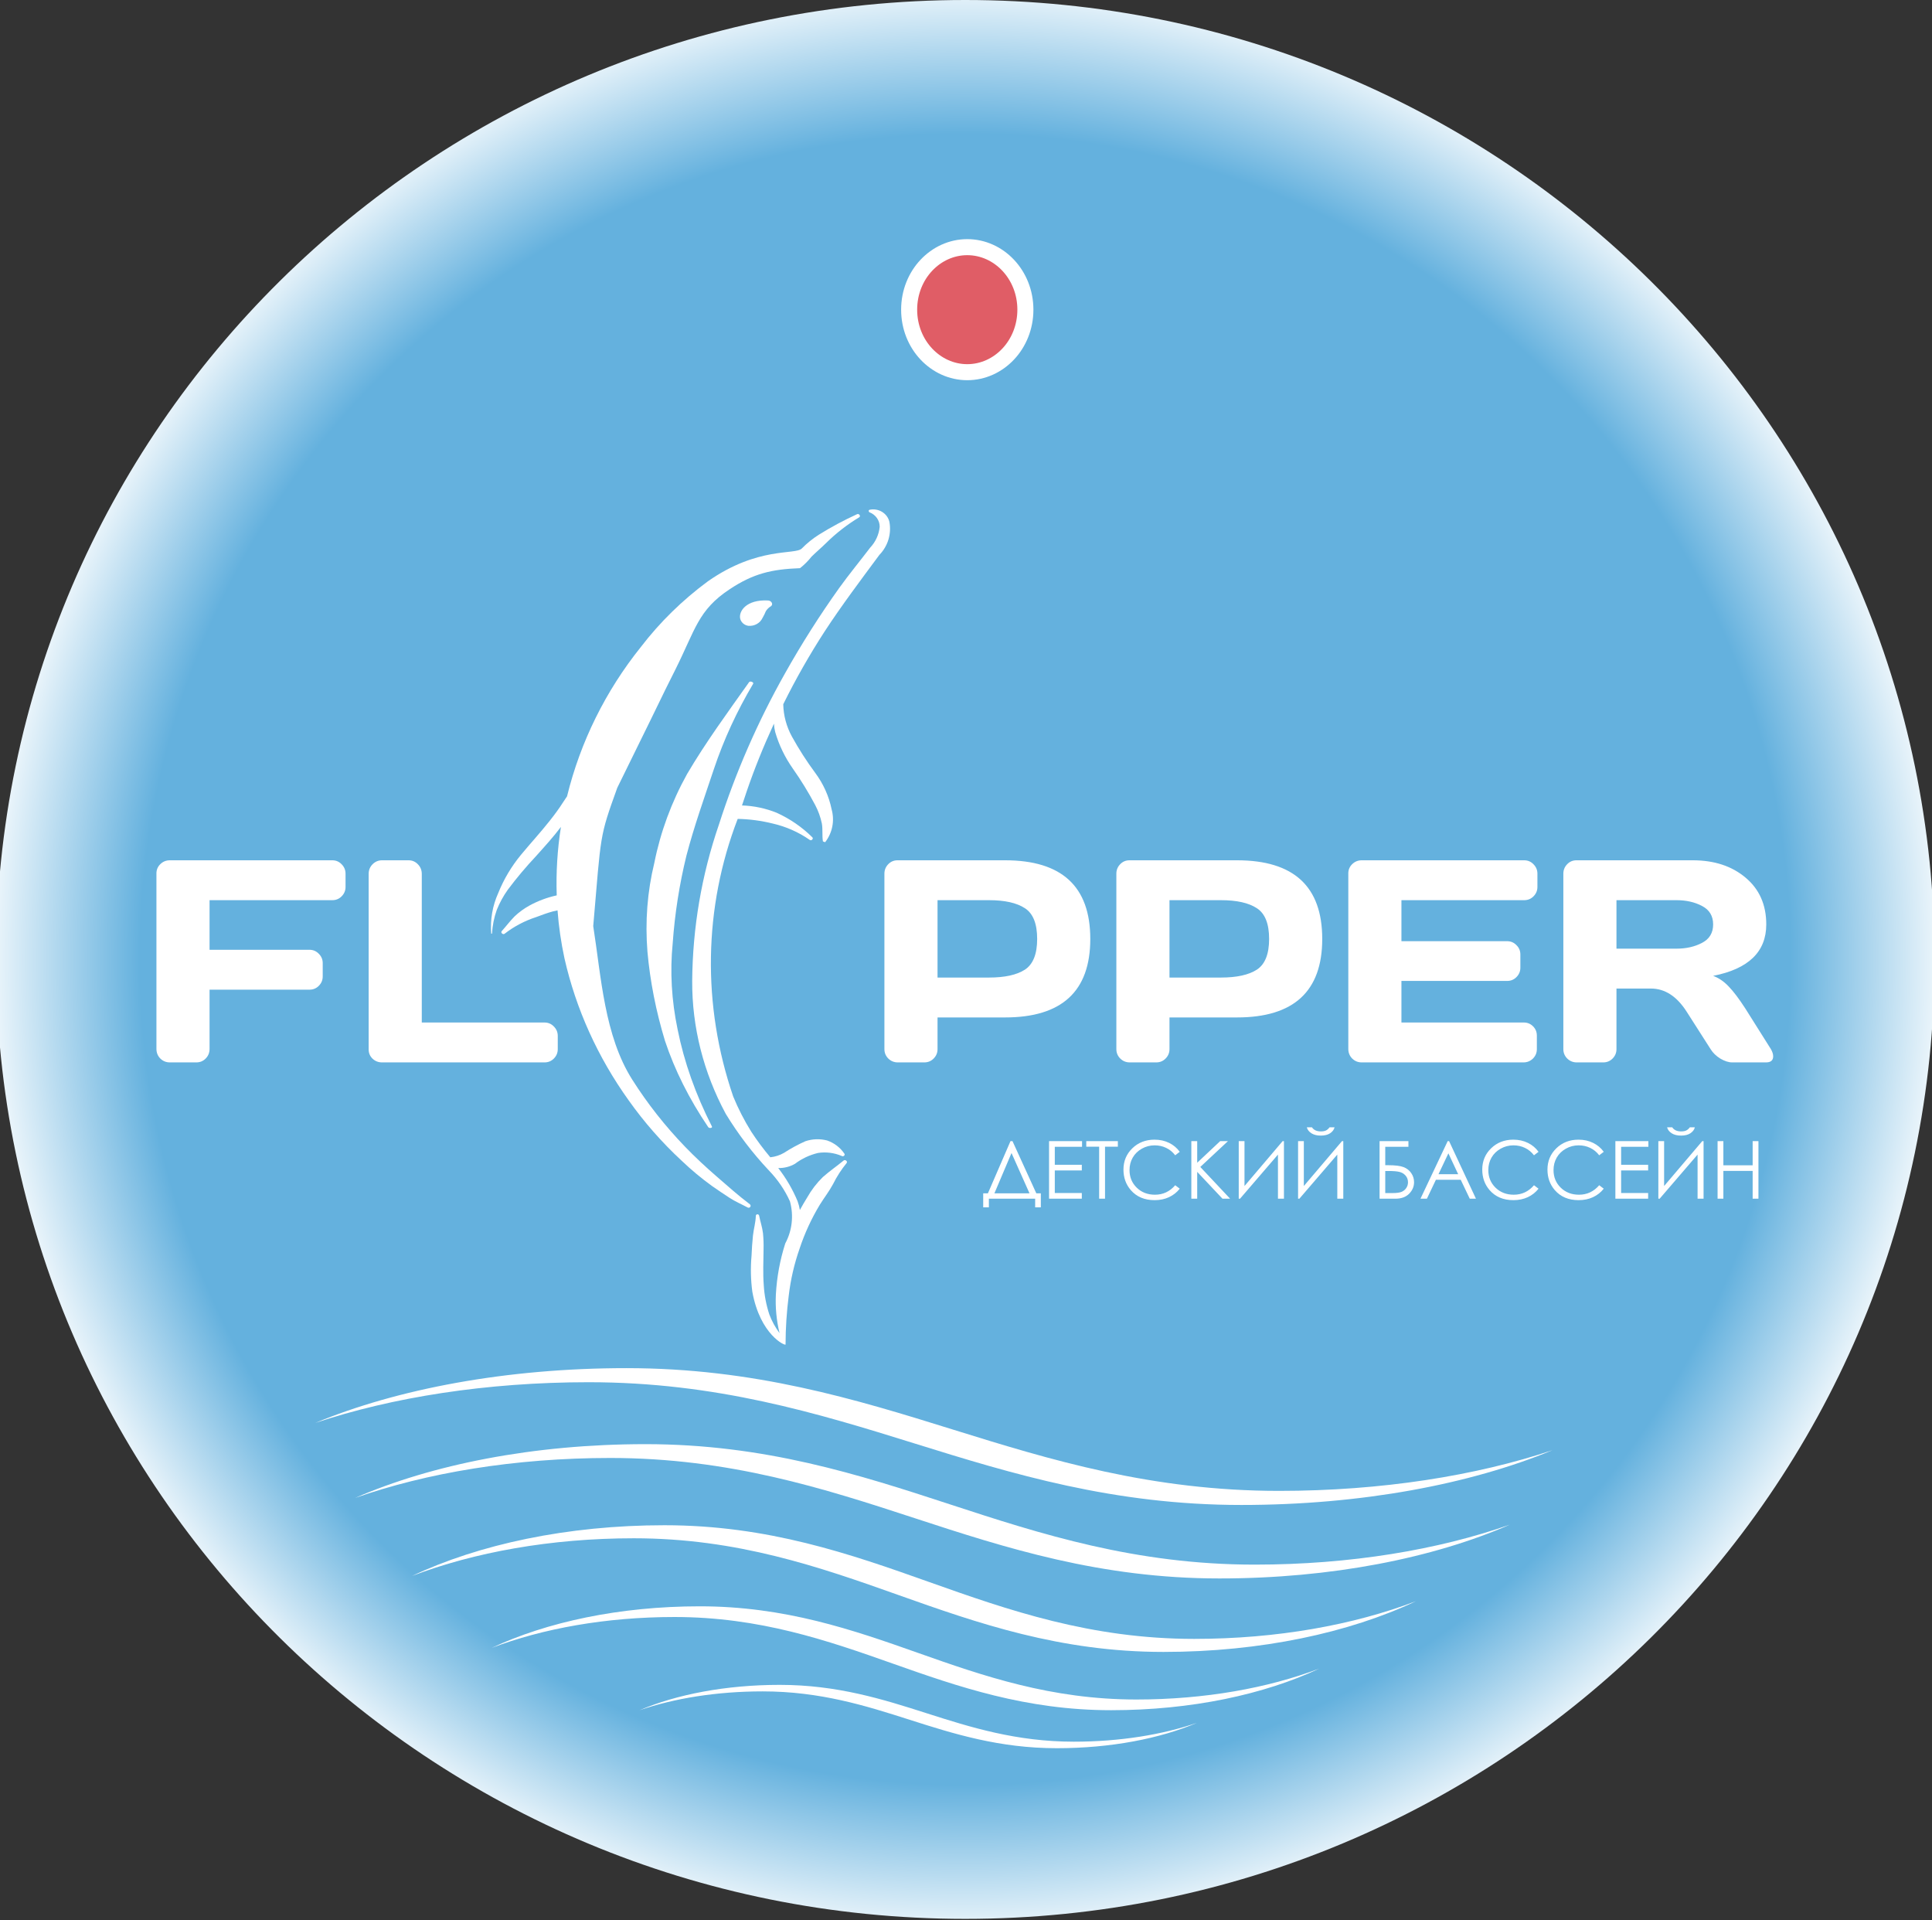 <?xml version="1.0" encoding="UTF-8"?> <svg xmlns="http://www.w3.org/2000/svg" width="482" height="479" viewBox="0 0 482 479" fill="none"><rect x="0" y="0" width="482" height="479" fill="#333333" stroke="none"/> <g clip-path="url(#clip0_83_275)"> <path d="M240.815 478.632C374.369 478.632 482.636 371.486 482.636 239.316C482.636 107.145 374.369 0 240.815 0C107.261 0 -1.006 107.145 -1.006 239.316C-1.006 371.486 107.261 478.632 240.815 478.632Z" fill="url(#paint0_radial_83_275)"></path> <path d="M255.816 77.243C255.816 85.978 249.205 92.837 241.316 92.837C233.427 92.837 226.816 85.978 226.816 77.243C226.816 68.508 233.427 61.649 241.316 61.649C249.205 61.649 255.816 68.508 255.816 77.243Z" fill="#FF4949" fill-opacity="0.8" stroke="white" stroke-width="4"></path> <path d="M246.709 301.148H245.293V297.662H246.465L252.1 284.635H252.598L258.545 297.662H259.668V301.148H258.252V299H246.709V301.148ZM248.086 297.662H256.846L252.354 287.604L248.086 297.662ZM261.719 284.635H269.951V286.051H263.154V290.543H269.893V291.949H263.154V297.584H269.893V299H261.719V284.635ZM271.006 286.031V284.635H278.887V286.031H275.684V299H274.219V286.031H271.006ZM294.326 287.301L293.193 288.17C292.568 287.356 291.816 286.741 290.938 286.324C290.065 285.901 289.105 285.689 288.057 285.689C286.911 285.689 285.85 285.966 284.873 286.52C283.896 287.066 283.138 287.805 282.598 288.736C282.064 289.661 281.797 290.702 281.797 291.861C281.797 293.613 282.396 295.074 283.594 296.246C284.798 297.418 286.315 298.004 288.145 298.004C290.156 298.004 291.839 297.216 293.193 295.641L294.326 296.5C293.61 297.411 292.715 298.118 291.641 298.619C290.573 299.114 289.378 299.361 288.057 299.361C285.544 299.361 283.561 298.525 282.109 296.852C280.892 295.439 280.283 293.733 280.283 291.734C280.283 289.632 281.019 287.864 282.49 286.432C283.968 284.993 285.817 284.273 288.037 284.273C289.378 284.273 290.589 284.54 291.67 285.074C292.751 285.602 293.636 286.344 294.326 287.301ZM297.217 284.635H298.682V290.025L304.414 284.635H306.357L299.453 291.08L306.895 299H304.99L298.682 292.301V299H297.217V284.635ZM320.322 299H318.828V287.994L309.365 299H309.043V284.635H310.479V295.836L320 284.635H320.322V299ZM335.127 299H333.633V287.994L324.17 299H323.848V284.635H325.283V295.836L334.805 284.635H335.127V299ZM326.025 281.197H327.314C327.536 281.536 327.832 281.79 328.203 281.959C328.574 282.128 329.017 282.213 329.531 282.213C330.052 282.213 330.472 282.138 330.791 281.988C331.11 281.839 331.413 281.575 331.699 281.197H332.949C332.806 281.783 332.438 282.275 331.846 282.672C331.26 283.062 330.485 283.258 329.521 283.258C328.564 283.258 327.783 283.066 327.178 282.682C326.572 282.291 326.188 281.796 326.025 281.197ZM344.18 299V284.635H351.377V286.051H345.596V290.641H346.27C348.06 290.641 349.359 290.8 350.166 291.119C350.98 291.432 351.618 291.93 352.08 292.613C352.549 293.29 352.783 294.046 352.783 294.879C352.783 295.973 352.373 296.933 351.553 297.76C350.732 298.587 349.59 299 348.125 299H344.18ZM345.596 292.086V297.594H347.363C348.411 297.594 349.18 297.493 349.668 297.291C350.156 297.083 350.544 296.767 350.83 296.344C351.123 295.914 351.27 295.436 351.27 294.908C351.27 294.244 351.064 293.681 350.654 293.219C350.244 292.757 349.733 292.454 349.121 292.311C348.509 292.161 347.601 292.086 346.396 292.086H345.596ZM361.523 284.635L368.223 299H366.68L364.424 294.273H358.232L355.986 299H354.385L361.172 284.635H361.523ZM361.348 287.682L358.877 292.887H363.789L361.348 287.682ZM383.838 287.301L382.705 288.17C382.08 287.356 381.328 286.741 380.449 286.324C379.577 285.901 378.617 285.689 377.568 285.689C376.423 285.689 375.361 285.966 374.385 286.52C373.408 287.066 372.65 287.805 372.109 288.736C371.576 289.661 371.309 290.702 371.309 291.861C371.309 293.613 371.908 295.074 373.105 296.246C374.31 297.418 375.827 298.004 377.656 298.004C379.668 298.004 381.351 297.216 382.705 295.641L383.838 296.5C383.122 297.411 382.227 298.118 381.152 298.619C380.085 299.114 378.89 299.361 377.568 299.361C375.055 299.361 373.073 298.525 371.621 296.852C370.404 295.439 369.795 293.733 369.795 291.734C369.795 289.632 370.531 287.864 372.002 286.432C373.48 284.993 375.329 284.273 377.549 284.273C378.89 284.273 380.101 284.54 381.182 285.074C382.262 285.602 383.148 286.344 383.838 287.301ZM400.107 287.301L398.975 288.17C398.35 287.356 397.598 286.741 396.719 286.324C395.846 285.901 394.886 285.689 393.838 285.689C392.692 285.689 391.631 285.966 390.654 286.52C389.678 287.066 388.919 287.805 388.379 288.736C387.845 289.661 387.578 290.702 387.578 291.861C387.578 293.613 388.177 295.074 389.375 296.246C390.579 297.418 392.096 298.004 393.926 298.004C395.938 298.004 397.62 297.216 398.975 295.641L400.107 296.5C399.391 297.411 398.496 298.118 397.422 298.619C396.354 299.114 395.16 299.361 393.838 299.361C391.325 299.361 389.342 298.525 387.891 296.852C386.673 295.439 386.064 293.733 386.064 291.734C386.064 289.632 386.8 287.864 388.271 286.432C389.749 284.993 391.598 284.273 393.818 284.273C395.16 284.273 396.37 284.54 397.451 285.074C398.532 285.602 399.417 286.344 400.107 287.301ZM403.008 284.635H411.24V286.051H404.443V290.543H411.182V291.949H404.443V297.584H411.182V299H403.008V284.635ZM425.01 299H423.516V287.994L414.053 299H413.73V284.635H415.166V295.836L424.688 284.635H425.01V299ZM415.908 281.197H417.197C417.419 281.536 417.715 281.79 418.086 281.959C418.457 282.128 418.9 282.213 419.414 282.213C419.935 282.213 420.355 282.138 420.674 281.988C420.993 281.839 421.296 281.575 421.582 281.197H422.832C422.689 281.783 422.321 282.275 421.729 282.672C421.143 283.062 420.368 283.258 419.404 283.258C418.447 283.258 417.666 283.066 417.061 282.682C416.455 282.291 416.071 281.796 415.908 281.197ZM428.506 284.635H429.951V290.66H437.256V284.635H438.701V299H437.256V292.066H429.951V299H428.506V284.635Z" fill="white"></path> <path d="M39.027 261.625V217.855C39.027 216.941 39.355 216.168 40.012 215.535C40.668 214.902 41.453 214.586 42.367 214.586H82.902C83.816 214.586 84.59 214.914 85.223 215.57C85.879 216.227 86.207 217.012 86.207 217.926V221.23C86.207 222.145 85.879 222.93 85.223 223.586C84.59 224.219 83.816 224.535 82.902 224.535H52.281V236.91H77.207C78.121 236.91 78.894 237.238 79.527 237.895C80.184 238.551 80.512 239.324 80.512 240.215V243.555C80.512 244.469 80.184 245.254 79.527 245.91C78.894 246.543 78.121 246.859 77.207 246.859H52.281V261.625C52.281 262.586 51.953 263.395 51.297 264.051C50.664 264.684 49.891 265 48.977 265H42.367C41.453 265 40.668 264.684 40.012 264.051C39.355 263.395 39.027 262.586 39.027 261.625ZM91.973 261.766V217.996C91.973 217.035 92.301 216.227 92.957 215.57C93.613 214.914 94.398 214.586 95.312 214.586H101.922C102.836 214.586 103.609 214.914 104.242 215.57C104.898 216.227 105.227 217.035 105.227 217.996V255.051H135.848C136.762 255.051 137.535 255.379 138.168 256.035C138.824 256.691 139.152 257.477 139.152 258.391V261.695C139.152 262.609 138.824 263.395 138.168 264.051C137.535 264.684 136.762 265 135.848 265H95.312C94.398 265 93.613 264.695 92.957 264.086C92.301 263.453 91.973 262.68 91.973 261.766ZM220.645 261.695V217.926C220.645 217.012 220.961 216.227 221.594 215.57C222.227 214.914 223 214.586 223.914 214.586H250.738C264.918 214.586 272.008 221.125 272.008 234.203C272.008 247.258 264.918 253.785 250.738 253.785H233.898V261.695C233.898 262.609 233.57 263.395 232.914 264.051C232.281 264.684 231.508 265 230.594 265H223.984C223.07 265 222.285 264.684 221.629 264.051C220.973 263.395 220.645 262.609 220.645 261.695ZM233.898 243.836H246.73C250.668 243.836 253.656 243.18 255.695 241.867C257.734 240.531 258.754 237.977 258.754 234.203C258.754 230.406 257.734 227.852 255.695 226.539C253.656 225.203 250.668 224.535 246.73 224.535H233.898V243.836ZM278.512 261.695V217.926C278.512 217.012 278.828 216.227 279.461 215.57C280.094 214.914 280.867 214.586 281.781 214.586H308.605C322.785 214.586 329.875 221.125 329.875 234.203C329.875 247.258 322.785 253.785 308.605 253.785H291.766V261.695C291.766 262.609 291.438 263.395 290.781 264.051C290.148 264.684 289.375 265 288.461 265H281.852C280.938 265 280.152 264.684 279.496 264.051C278.84 263.395 278.512 262.609 278.512 261.695ZM291.766 243.836H304.598C308.535 243.836 311.523 243.18 313.562 241.867C315.602 240.531 316.621 237.977 316.621 234.203C316.621 230.406 315.602 227.852 313.562 226.539C311.523 225.203 308.535 224.535 304.598 224.535H291.766V243.836ZM336.379 261.625V217.855C336.379 216.941 336.707 216.168 337.363 215.535C338.02 214.902 338.805 214.586 339.719 214.586H380.254C381.168 214.586 381.941 214.914 382.574 215.57C383.23 216.227 383.559 217.012 383.559 217.926V221.23C383.559 222.145 383.23 222.93 382.574 223.586C381.941 224.219 381.168 224.535 380.254 224.535H349.633V234.766H376C376.914 234.766 377.688 235.094 378.32 235.75C378.977 236.383 379.305 237.156 379.305 238.07V241.375C379.305 242.289 378.977 243.074 378.32 243.73C377.688 244.363 376.914 244.68 376 244.68H349.633V255.051H380.184C381.074 255.051 381.836 255.367 382.469 256C383.102 256.633 383.418 257.406 383.418 258.32V261.695C383.418 262.609 383.09 263.395 382.434 264.051C381.777 264.684 380.992 265 380.078 265H339.719C338.805 265 338.02 264.684 337.363 264.051C336.707 263.395 336.379 262.586 336.379 261.625ZM442.375 263.488C442.375 264.496 441.777 265 440.582 265H432.145C431.254 265 430.27 264.684 429.191 264.051C428.137 263.395 427.328 262.609 426.766 261.695L420.789 252.344C418.328 248.5 415.352 246.578 411.859 246.578H403.281V261.695C403.281 262.609 402.953 263.395 402.297 264.051C401.664 264.684 400.891 265 399.977 265H393.367C392.453 265 391.668 264.684 391.012 264.051C390.355 263.395 390.027 262.609 390.027 261.695V217.926C390.027 217.012 390.344 216.227 390.977 215.57C391.609 214.914 392.383 214.586 393.297 214.586H422.301C427.668 214.586 432.062 216.027 435.484 218.91C438.93 221.793 440.652 225.684 440.652 230.582C440.652 237.402 436.234 241.68 427.398 243.414C428.805 243.93 430.105 244.82 431.301 246.086C432.496 247.328 433.867 249.145 435.414 251.535L441.812 261.695C442.188 262.352 442.375 262.949 442.375 263.488ZM403.281 236.629H418.258C420.672 236.629 422.793 236.148 424.621 235.188C426.473 234.227 427.398 232.691 427.398 230.582C427.398 228.473 426.473 226.938 424.621 225.977C422.793 225.016 420.672 224.535 418.258 224.535H403.281V236.629Z" fill="white"></path> <path d="M319.118 371.878C287.322 371.878 261.998 364.141 237.698 356.57C213.325 348.975 188.081 341.262 156.285 341.262C126.37 341.262 99.123 346.441 78.653 354.931C97.746 348.547 121.327 344.774 146.859 344.774C178.656 344.774 203.9 352.489 228.273 360.082C252.569 367.652 277.896 375.391 309.693 375.391C339.6 375.391 366.847 370.211 387.325 361.724C368.231 368.104 344.651 371.878 319.118 371.878Z" fill="white"></path> <path d="M313.022 390.272C283.345 390.272 259.709 382.677 237.03 375.249C214.281 367.794 190.72 360.223 161.044 360.223C133.123 360.223 107.693 365.307 88.587 373.64C106.408 367.374 128.416 363.67 152.247 363.67C181.924 363.67 205.485 371.243 228.232 378.693C250.909 386.123 274.547 393.72 304.224 393.72C332.138 393.72 357.569 388.636 376.681 380.302C358.861 386.567 336.852 390.272 313.022 390.272Z" fill="white"></path> <path d="M297.915 408.796C272.113 408.796 251.562 401.631 231.844 394.623C212.064 387.59 191.579 380.447 165.777 380.447C141.501 380.447 119.391 385.243 102.779 393.106C118.273 387.193 137.409 383.7 158.128 383.7C183.931 383.7 204.417 390.842 224.195 397.872C243.911 404.881 264.463 412.048 290.267 412.048C314.536 412.048 336.647 407.252 353.265 399.39C337.77 405.304 318.635 408.796 297.915 408.796Z" fill="white"></path> <path d="M283.511 423.917C262.24 423.917 245.299 418.041 229.044 412.295C212.738 406.528 195.851 400.671 174.581 400.671C154.569 400.671 136.342 404.604 122.647 411.051C135.421 406.203 151.195 403.338 168.276 403.338C189.546 403.338 206.434 409.195 222.738 414.959C238.992 420.707 255.934 426.584 277.205 426.584C297.212 426.584 315.44 422.651 329.139 416.204C316.366 421.053 300.591 423.917 283.511 423.917Z" fill="white"></path> <path d="M267.894 434.438C253.567 434.438 242.157 430.855 231.208 427.352C220.226 423.835 208.852 420.264 194.525 420.264C181.047 420.264 168.77 422.662 159.546 426.593C168.149 423.637 178.774 421.89 190.278 421.89C204.605 421.89 215.98 425.461 226.961 428.976C237.909 432.481 249.32 436.064 263.647 436.064C277.122 436.064 289.399 433.666 298.626 429.735C290.023 432.692 279.398 434.438 267.894 434.438Z" fill="white"></path> <path d="M187.686 322.161C187.294 319.19 187.228 316.199 187.495 313.233C187.571 311.555 187.668 309.87 187.849 308.2C188.03 306.531 188.527 304.921 188.567 303.236L188.568 303.234C188.588 303.041 188.751 302.894 188.956 302.887C189.16 302.88 189.342 303.017 189.385 303.208C189.668 304.677 190.178 306.118 190.351 307.601C190.484 308.947 190.529 310.297 190.494 311.645C190.468 314.642 190.31 317.611 190.549 320.613L190.547 320.612C190.693 323.068 191.159 325.505 191.932 327.868C192.554 329.52 193.412 331.088 194.482 332.525C193.716 329.355 193.408 326.11 193.567 322.883C193.805 318.554 194.592 314.281 195.909 310.159C197.636 306.945 198.052 303.206 197.077 299.651C195.788 296.804 193.993 294.182 191.775 291.898C187.709 287.565 184.117 282.849 181.061 277.828C175.504 267.527 172.631 256.154 172.691 244.695C172.793 231.401 175.038 218.256 179.345 205.719C183.553 192.594 189.091 179.924 195.889 167.885C199.988 160.588 204.483 153.508 209.36 146.673C211.777 143.304 214.571 139.914 217.085 136.61L217.083 136.609C218.442 135.173 219.277 133.351 219.469 131.405C219.492 129.832 218.481 128.387 216.941 127.788C216.655 127.662 216.653 127.206 216.952 127.157C218.008 126.922 219.131 127.112 220.062 127.678C220.994 128.247 221.652 129.145 221.889 130.166C222.445 133.168 221.523 136.208 219.393 138.406C214.904 144.457 209.81 151.25 205.782 157.43L205.78 157.429C201.968 163.31 198.504 169.397 195.408 175.661C195.463 178.463 196.206 181.229 197.577 183.737C199.299 186.858 201.234 189.873 203.369 192.76C205.407 195.496 206.809 198.61 207.476 201.879C208.263 204.738 207.669 207.749 205.859 210.08L205.305 209.874C205.065 208.4 205.303 206.893 205.038 205.405L205.037 205.407C204.703 203.806 204.141 202.251 203.367 200.784C201.711 197.663 199.855 194.637 197.809 191.728C195.84 188.932 194.355 185.863 193.411 182.638C193.231 181.936 193.121 181.223 193.086 180.506C190.479 186.15 188.186 191.835 186.299 197.36L185.115 200.906L185.113 200.905C188.078 201.004 191.013 201.623 193.769 202.732C197.084 204.236 200.093 206.306 202.648 208.836C203.05 209.191 202.43 209.826 202.006 209.496C199.236 207.567 196.101 206.18 192.787 205.42C189.92 204.709 186.985 204.319 184.043 204.259C175.525 226.366 175.132 250.763 182.925 273.516C184.172 276.545 185.675 279.477 187.422 282.28C188.875 284.496 190.463 286.628 192.177 288.667C193.403 288.539 194.58 288.156 195.622 287.544C197.298 286.455 199.065 285.494 200.906 284.672C202.652 284.073 204.565 284.005 206.381 284.482C208.11 285.09 209.596 286.217 210.61 287.694C210.976 288.088 210.424 288.609 209.987 288.336L209.987 288.334C208.122 287.54 206.066 287.28 204.075 287.588C201.971 288.094 200.01 289.018 198.322 290.3C197.075 291.019 195.631 291.384 194.157 291.354C196.141 293.904 197.764 296.688 198.986 299.631C199.242 300.343 199.434 301.073 199.558 301.814C200.147 300.738 200.763 299.677 201.406 298.649C202.446 296.802 203.747 295.106 205.277 293.607C206.928 292.141 208.765 290.889 210.47 289.475C210.88 289.135 211.558 289.709 211.201 290.123L211.203 290.125C209.886 291.742 208.758 293.491 207.838 295.345C206.883 297.129 205.609 298.761 204.538 300.486C202.45 303.941 200.759 307.609 199.493 311.424C198.157 315.232 197.246 319.172 196.775 323.182C196.257 327.218 195.992 331.286 195.983 335.363C195.986 335.792 189.642 333.024 187.685 322.162L187.686 322.161Z" fill="white"></path> <path d="M186.49 301.172C185.025 300.387 183.462 299.723 182.071 298.822C180.565 297.846 179.057 296.83 177.595 295.804C174.937 293.876 172.419 291.777 170.06 289.523C165.125 284.95 160.697 279.906 156.85 274.476C149.132 263.721 143.683 251.671 140.819 239.018C139.971 235.073 139.394 231.082 139.094 227.077L137.955 227.334C136.53 227.717 135.144 228.235 133.77 228.752C130.906 229.681 128.247 231.082 125.912 232.894C125.515 233.249 124.818 232.648 125.181 232.246C126.273 231.032 127.22 229.758 128.375 228.588C129.491 227.526 130.75 226.609 132.119 225.859C134.229 224.709 136.511 223.858 138.893 223.339C138.704 217.614 139.054 211.898 139.942 206.26C138.01 208.824 135.836 211.197 133.688 213.597L133.689 213.595C131.201 216.243 128.866 219.021 126.699 221.915C125.577 223.488 124.647 225.183 123.935 226.968C123.258 228.873 122.859 230.863 122.745 232.882L122.547 232.89L122.549 232.891C122.269 229.399 122.873 225.919 124.309 222.74C125.685 219.317 127.587 216.118 129.952 213.249C132.311 210.396 134.83 207.665 137.122 204.762C138.279 203.299 139.407 201.796 140.405 200.227L141.467 198.63L141.468 198.628C144.798 185.051 151.076 172.359 159.898 161.362C164.639 155.183 170.262 149.676 176.611 144.996C189.142 136.231 198.371 138.489 200.036 136.811C201.314 135.509 202.745 134.352 204.306 133.365C207.36 131.464 210.545 129.755 213.838 128.251C214.314 128.033 214.82 128.749 214.356 129.033C211.346 130.849 208.578 133.001 206.107 135.442C204.926 136.61 203.648 137.684 202.463 138.849C201.625 139.911 200.662 140.875 199.591 141.722C192.515 141.992 187.976 143.034 182 147C174.148 152.211 173.5 157 168.5 167C162.5 179 170 164 154 196.5C149.5 209 150 207.754 148 231C149.991 243.632 150.758 258.321 157.753 269.33C161.541 275.299 165.951 280.899 170.913 286.039C173.406 288.624 176.046 291.072 178.767 293.436C181.477 295.79 184.194 298.21 187.067 300.38L187.066 300.382C187.281 300.544 187.33 300.837 187.176 301.047C187.024 301.257 186.724 301.312 186.49 301.172Z" fill="white"></path> <path d="M184.66 154.305C184.267 152.421 186.227 149.502 191.624 149.779C192.48 149.822 192.988 150.754 192.332 151.219C191.817 151.52 191.387 151.937 191.077 152.43C190.841 153.013 190.561 153.576 190.244 154.118C189.638 155.435 188.226 156.225 186.708 156.102C185.711 155.965 184.889 155.246 184.66 154.305Z" fill="white"></path> <path d="M176.684 281.134C171.938 274.129 168.315 266.903 165.895 259.601C163.649 252.189 162.188 244.77 161.528 237.402C160.92 229.839 161.495 222.399 163.248 215.209C164.784 207.51 167.522 200.086 171.418 193.063C176.025 185.223 181.549 177.684 186.893 170.145C187.142 169.792 188.12 170.176 187.9 170.547L187.904 170.547C183.84 177.376 180.563 184.495 178.099 191.847C175.712 199.009 173.145 206.156 171.247 213.447L171.247 213.445C169.495 220.603 168.353 227.896 167.826 235.289C167.127 242.324 167.535 249.527 169.052 256.771C170.672 264.88 173.54 272.998 177.611 280.982C177.817 281.371 176.936 281.517 176.684 281.134Z" fill="white"></path> </g> <defs> <radialGradient id="paint0_radial_83_275" cx="0" cy="0" r="1" gradientUnits="userSpaceOnUse" gradientTransform="translate(240.815 239.316) rotate(89.905) scale(247.364 249.955)"> <stop offset="0.831" stop-color="#64B1DE"></stop> <stop offset="1" stop-color="white"></stop> </radialGradient> <clipPath id="clip0_83_275"> <rect width="482" height="479" fill="white"></rect> </clipPath> </defs> </svg> 